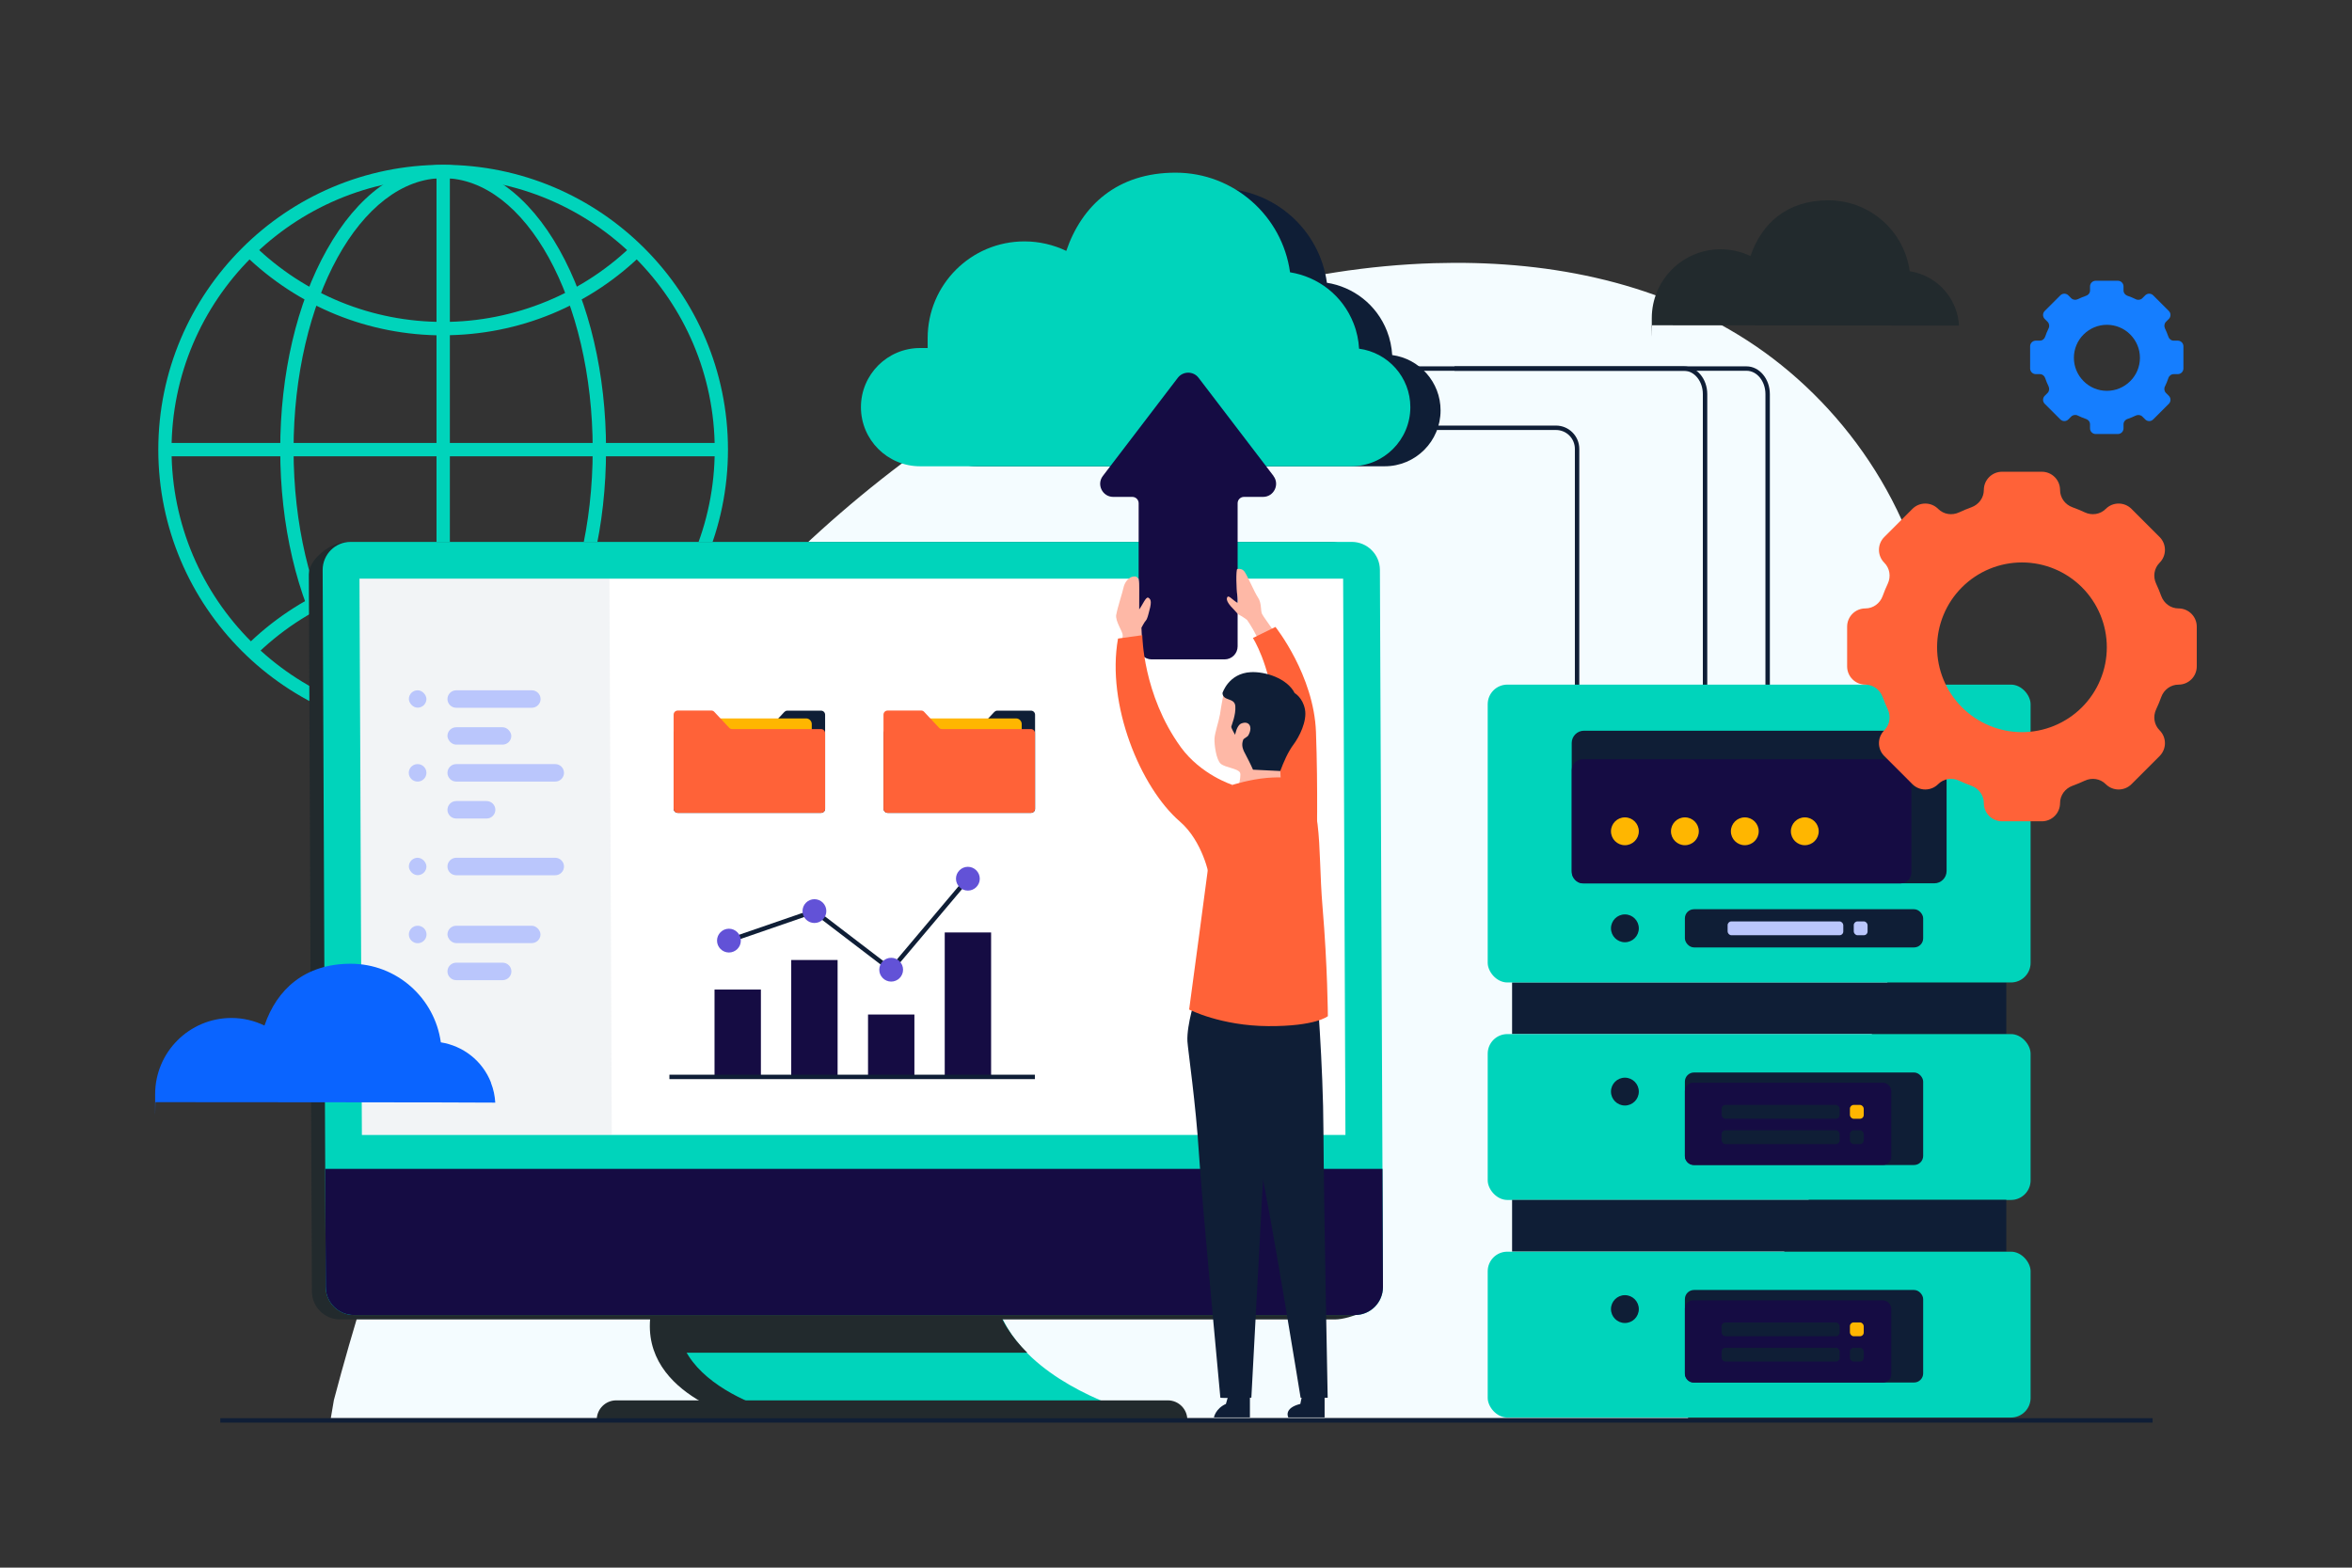 <svg xmlns="http://www.w3.org/2000/svg" viewBox="0 0 2450 1633.3"><rect x="0" y="0" width="2450" height="1633.3" fill="#333333" stroke="none"/><defs><style>      .cls-1 {        fill: #0f1e36;      }      .cls-1, .cls-2, .cls-3, .cls-4, .cls-5, .cls-6, .cls-7, .cls-8, .cls-9, .cls-10, .cls-11, .cls-12, .cls-13, .cls-14 {        stroke-width: 0px;      }      .cls-2 {        fill: #ffb600;      }      .cls-3 {        fill: #150c43;      }      .cls-4 {        fill: #0a64ff;      }      .cls-5 {        fill: #157eff;      }      .cls-6 {        fill: #ff6238;      }      .cls-7 {        fill: #6252d7;      }      .cls-8 {        fill: #beccd5;        opacity: .2;      }      .cls-9 {        fill: #bac6fc;      }      .cls-10 {        fill: #feb8a6;      }      .cls-11 {        fill: #fff;      }      .cls-12 {        fill: #f4fcff;      }      .cls-13 {        fill: #222a2d;      }      .cls-14 {        fill: #00d4bb;      }    </style></defs><g id="BACKGROUND"><path class="cls-12" d="M2013.9,655.6c-17.2-127.8-96-237.9-194.2-301.1-98.1-63.2-213.6-83.7-326-80.3-274.4,8.5-538.3,155.9-735.4,375.5-197.2,219.6-330.9,507-410.5,809l-3.2,18.8h1413.6c122.7-182.6,207.8-398.4,246.3-624.9,11-64.9,18.2-131.7,9.5-197.1Z"></path></g><g id="OBJECTS"><path class="cls-13" d="M2036.5,320.5c-8.1-20.9-26.6-34.7-47.2-37.9-5.7-41.8-41.5-73.9-84.8-73.9s-69.6,24.3-81.1,58.1c-9.4-4.5-19.9-7.1-31-7.1-39.7,0-71.8,32.1-71.8,71.8s.1,4.9.4,7.4c0,0,317.7.2,319.6.4-.3-6.3-1.6-12.6-4-18.7Z"></path><g><path class="cls-1" d="M1645.1,742.2h-4.6v-274.5c0-10.9-8.8-19.7-19.7-19.7h-151.7v-4.6h151.7c13.4,0,24.3,10.9,24.3,24.3v274.5Z"></path><path class="cls-1" d="M1778.4,742.2h-4.6v-331.6c0-13.4-8.8-24.3-19.7-24.3h-304.2v-4.6h304.2c13.4,0,24.3,13,24.3,28.9v331.6Z"></path><path class="cls-1" d="M1843.6,742.2h-4.6v-331.6c0-13.4-8.8-24.3-19.7-24.3h-304.2v-4.6h304.2c13.4,0,24.3,13,24.3,28.9v331.6Z"></path></g><g><path class="cls-14" d="M461.6,765.2c-163.6,0-296.7-133.1-296.7-296.7S298,171.7,461.6,171.7s296.7,133.1,296.7,296.7-133.1,296.7-296.7,296.7ZM461.6,185.6c-156,0-282.9,126.9-282.9,282.9s126.9,282.9,282.9,282.9,282.9-126.9,282.9-282.9-126.9-282.9-282.9-282.9Z"></path><path class="cls-14" d="M461.6,349.4c-77.6,0-151-29.8-206.7-83.9l9.7-10c53.1,51.5,123,79.9,197,79.9s146.6-29.4,200-82.8l9.8,9.8c-56,56-130.6,86.9-209.8,86.9Z"></path><path class="cls-14" d="M264.7,684.2l-9.8-9.8c56-56,130.6-86.9,209.8-86.9s151,29.8,206.7,83.9l-9.7,10c-53.1-51.5-123-79.9-197-79.9s-146.6,29.4-200,82.8Z"></path><path class="cls-14" d="M461.6,765.2c-46.1,0-89.1-31.4-121.1-88.4-31.3-55.8-48.6-129.7-48.6-208.3s17.2-152.6,48.6-208.3c32-57,75-88.4,121.1-88.4s89.1,31.4,121.1,88.4c31.3,55.8,48.6,129.7,48.6,208.3s-17.2,152.6-48.6,208.3c-32,57-75,88.4-121.1,88.4ZM461.6,185.6c-85.9,0-155.8,126.9-155.8,282.9s69.9,282.9,155.8,282.9,155.8-126.9,155.8-282.9-69.9-282.9-155.8-282.9Z"></path><rect class="cls-14" x="454.7" y="178.6" width="13.9" height="579.6"></rect><rect class="cls-14" x="171.8" y="461.5" width="579.6" height="13.9"></rect></g><g><rect class="cls-1" x="1575" y="1023.5" width="514.8" height="53.9" transform="translate(3664.9 2100.9) rotate(180)"></rect><rect class="cls-14" x="1549.7" y="713.2" width="565.5" height="310.3" rx="20.4" ry="20.4" transform="translate(3664.9 1736.8) rotate(180)"></rect><path class="cls-1" d="M1650,761.4h364.9c7,0,12.8,5.7,12.8,12.8v133.4c0,7-5.7,12.8-12.8,12.8h-364.9c-7,0-12.8-5.7-12.8-12.8v-133.4c0-7,5.7-12.8,12.8-12.8Z" transform="translate(3664.9 1681.7) rotate(180)"></path><rect class="cls-3" x="1637.2" y="790.9" width="353.7" height="129.4" rx="11.2" ry="11.2" transform="translate(3628.2 1711.3) rotate(180)"></rect><rect class="cls-1" x="1755.1" y="947.3" width="248.2" height="39.8" rx="9.5" ry="9.5" transform="translate(3758.4 1934.4) rotate(180)"></rect><path class="cls-1" d="M1678.1,967.2c0,8,6.5,14.5,14.5,14.5s14.5-6.5,14.5-14.5-6.5-14.5-14.5-14.5-14.5,6.5-14.5,14.5Z"></path><path class="cls-2" d="M1678.1,866.1c0,8,6.5,14.5,14.5,14.5s14.5-6.5,14.5-14.5-6.5-14.5-14.5-14.5-14.5,6.5-14.5,14.5Z"></path><path class="cls-2" d="M1740.6,866.1c0,8,6.5,14.5,14.5,14.5s14.5-6.5,14.5-14.5-6.5-14.5-14.5-14.5-14.5,6.5-14.5,14.5Z"></path><path class="cls-2" d="M1803,866.1c0,8,6.5,14.5,14.5,14.5s14.5-6.5,14.5-14.5-6.5-14.5-14.5-14.5-14.5,6.5-14.5,14.5Z"></path><path class="cls-2" d="M1865.5,866.1c0,8,6.5,14.5,14.5,14.5s14.5-6.5,14.5-14.5-6.5-14.5-14.5-14.5-14.5,6.5-14.5,14.5Z"></path><rect class="cls-9" x="1930.9" y="960" width="14.4" height="14.4" rx="3.9" ry="3.9" transform="translate(3876.3 1934.4) rotate(180)"></rect><rect class="cls-9" x="1799.6" y="960" width="120.5" height="14.4" rx="3.9" ry="3.9" transform="translate(3719.7 1934.4) rotate(180)"></rect><rect class="cls-14" x="1549.7" y="1077.4" width="565.5" height="172.8" rx="20.4" ry="20.4" transform="translate(3664.9 2327.6) rotate(180)"></rect><rect class="cls-1" x="1755.1" y="1117.3" width="248.2" height="96.4" rx="9.5" ry="9.5" transform="translate(3758.4 2331.1) rotate(180)"></rect><rect class="cls-3" x="1755.1" y="1128.2" width="215" height="85.6" rx="8.5" ry="8.5" transform="translate(3725.2 2341.9) rotate(180)"></rect><path class="cls-1" d="M1678.1,1137.3c0,8,6.5,14.5,14.5,14.5s14.5-6.5,14.5-14.5-6.5-14.5-14.5-14.5-14.5,6.5-14.5,14.5Z"></path><g><rect class="cls-2" x="1927.1" y="1151.1" width="14.4" height="14.4" rx="3.9" ry="3.9" transform="translate(3868.5 2316.7) rotate(180)"></rect><rect class="cls-1" x="1793.2" y="1151.1" width="123" height="14.4" rx="3.9" ry="3.9" transform="translate(3709.5 2316.7) rotate(180)"></rect><rect class="cls-1" x="1927.1" y="1177.6" width="14.4" height="14.4" rx="3.9" ry="3.9" transform="translate(3868.5 2369.6) rotate(180)"></rect><rect class="cls-1" x="1793.2" y="1177.6" width="123" height="14.4" rx="3.9" ry="3.9" transform="translate(3709.5 2369.6) rotate(180)"></rect></g><rect class="cls-1" x="1575" y="1250.2" width="514.8" height="53.9" transform="translate(3664.9 2554.2) rotate(180)"></rect><rect class="cls-14" x="1549.7" y="1304" width="565.5" height="172.8" rx="20.4" ry="20.4" transform="translate(3664.9 2780.9) rotate(180)"></rect><rect class="cls-1" x="1755.1" y="1344" width="248.2" height="96.4" rx="9.5" ry="9.5" transform="translate(3758.4 2784.4) rotate(180)"></rect><rect class="cls-3" x="1755.1" y="1354.8" width="215" height="85.6" rx="8.5" ry="8.5" transform="translate(3725.2 2795.2) rotate(180)"></rect><path class="cls-1" d="M1678.1,1363.9c0,8,6.5,14.5,14.5,14.5s14.5-6.5,14.5-14.5-6.5-14.5-14.5-14.5-14.5,6.5-14.5,14.5Z"></path><g><rect class="cls-2" x="1927.1" y="1377.8" width="14.4" height="14.4" rx="3.9" ry="3.9" transform="translate(3868.5 2770) rotate(180)"></rect><rect class="cls-1" x="1793.2" y="1377.8" width="123" height="14.4" rx="3.9" ry="3.9" transform="translate(3709.5 2770) rotate(180)"></rect><rect class="cls-1" x="1927.1" y="1404.2" width="14.4" height="14.4" rx="3.9" ry="3.9" transform="translate(3868.5 2822.8) rotate(180)"></rect><rect class="cls-1" x="1793.2" y="1404.2" width="123" height="14.4" rx="3.9" ry="3.9" transform="translate(3709.5 2822.8) rotate(180)"></rect></g></g><g><path class="cls-13" d="M681.5,1353.1h265.8c6.9,64.9,76.1,100.4,121,116.4,6,2.1,6.2,10.3.1,10.3h-288.8c-.4,0-.8,0-1.2-.1-9.2-2.2-125.5-32-97-126.7Z"></path><path class="cls-14" d="M708.4,1353.1h328.4c15.8,64.9,89.8,100.4,137,116.4,6.3,2.1,7.6,10.3,1.6,10.3h-333.9c-.3,0-.6,0-.9,0-9.4-1.8-156.8-31.2-132-126.7Z"></path><path class="cls-13" d="M1070.1,1409.4c-16.1-15.9-28.5-34.6-33.9-56.3h-334.2c-5.7,21.7-1.7,40.4,8,56.3h360Z"></path><path class="cls-13" d="M354.2,1374.7h1036.2c16.1,0,48.7-13.1,48.6-29.2l-22.9-751.6c0-16.1-13.2-29.2-29.3-29.2H361.1c-16.1,0-39.5,17.6-39.4,33.7l3.2,747.1c0,16.1,13.2,29.2,29.3,29.2Z"></path><path class="cls-14" d="M368.7,1370.1h1042.8c16.1,0,29.1-13.1,29.1-29.2l-3.2-747.1c0-16.1-13.2-29.2-29.3-29.2H365.2c-16.1,0-29.1,13.1-29.1,29.2l3.2,747.1c0,16.1,13.2,29.2,29.3,29.2Z"></path><path class="cls-3" d="M368.7,1370.1h1042.8c16.1,0,29.1-13.1,29.1-29.2l-.5-123.1H338.8l.5,123.1c0,16.1,13.2,29.2,29.3,29.2Z"></path><polygon class="cls-11" points="1401.5 1182.5 1399.1 602.9 374.5 602.9 377 1182.5 1401.5 1182.5"></polygon><polygon class="cls-8" points="637.3 1182.5 634.8 602.9 374.5 602.9 377 1182.5 637.3 1182.5"></polygon><g><g><path class="cls-1" d="M817,741.8l-15.4,16.5c-.8.9-1.9,1.4-3.1,1.4h-92.5c-2.4,0-4.3,1.8-4.3,4.2v78.7c0,2.4,1.9,4.3,4.3,4.3h149.2c2.4,0,4.3-1.8,4.3-4.2v-98c0-2.4-1.9-4.3-4.3-4.3h-35c-1.2,0-2.3.5-3.1,1.4Z"></path><path class="cls-2" d="M715.7,748.5h124c3.2,0,5.9,2.7,5.9,5.9v20.9c0,3.2-2.6,5.9-5.9,5.9h-124c-3.2,0-5.9-2.7-5.9-5.9v-20.9c0-3.2,2.6-5.9,5.9-5.9Z"></path><path class="cls-6" d="M744.1,741.7l15.4,16.5c.8.9,1.9,1.4,3.1,1.4h92.6c2.4,0,4.3,2,4.3,4.3v78.7c0,2.4-1.9,4.3-4.3,4.3h-149.2c-2.4,0-4.3-2-4.3-4.3v-98c0-2.4,1.9-4.3,4.3-4.3h35c1.2,0,2.3.5,3.1,1.4Z"></path></g><g><path class="cls-1" d="M1035.7,741.8l-15.4,16.5c-.8.9-1.9,1.4-3.1,1.4h-92.5c-2.4,0-4.3,1.8-4.3,4.2v78.7c0,2.4,1.9,4.3,4.3,4.3h149.2c2.4,0,4.3-1.8,4.3-4.2v-98c0-2.4-1.9-4.3-4.3-4.3h-35c-1.2,0-2.3.5-3.1,1.4Z"></path><path class="cls-2" d="M934.4,748.5h124c3.2,0,5.9,2.7,5.9,5.9v20.9c0,3.2-2.6,5.9-5.9,5.9h-124c-3.2,0-5.9-2.7-5.9-5.9v-20.9c0-3.2,2.6-5.9,5.9-5.9Z"></path><path class="cls-6" d="M962.7,741.7l15.4,16.5c.8.9,1.9,1.4,3.1,1.4h92.6c2.4,0,4.3,2,4.3,4.3v78.7c0,2.4-1.9,4.3-4.3,4.3h-149.2c-2.4,0-4.3-2-4.3-4.3v-98c0-2.4,1.9-4.3,4.3-4.3h35c1.2,0,2.3.5,3.1,1.4Z"></path></g><g><g><rect class="cls-3" x="744.3" y="1031" width="48.3" height="91"></rect><rect class="cls-3" x="824.2" y="1000.2" width="48.3" height="121.8"></rect><rect class="cls-3" x="904.2" y="1057" width="48.3" height="65"></rect><rect class="cls-3" x="984.1" y="971.5" width="48.3" height="150.5"></rect><rect class="cls-1" x="697.3" y="1119.7" width="380.7" height="4.6"></rect></g><polygon class="cls-1" points="928.6 1013.5 847.9 951.9 760.1 982.2 758.6 977.8 848.8 946.7 927.9 1007.2 1006.4 914 1010 917 928.6 1013.5"></polygon><path class="cls-7" d="M940.7,1010.3c0,6.9-5.6,12.4-12.4,12.4s-12.4-5.6-12.4-12.4,5.6-12.4,12.4-12.4,12.4,5.6,12.4,12.4Z"></path><circle class="cls-7" cx="848.4" cy="949.3" r="12.4" transform="translate(-422.8 877.9) rotate(-45)"></circle><path class="cls-7" d="M771.7,980c0,6.9-5.6,12.4-12.4,12.4s-12.4-5.6-12.4-12.4,5.6-12.4,12.4-12.4,12.4,5.6,12.4,12.4Z"></path><path class="cls-7" d="M1020.6,915.5c0,6.9-5.6,12.4-12.4,12.4s-12.4-5.6-12.4-12.4,5.6-12.4,12.4-12.4,12.4,5.6,12.4,12.4Z"></path></g></g><g><path class="cls-9" d="M475.2,719.2h78.8c5,0,9.1,4.1,9.1,9.1h0c0,5-4.1,9.1-9.1,9.1h-78.8c-5,0-9.1-4.1-9.1-9.1h0c0-5,4.1-9.1,9.1-9.1Z"></path><rect class="cls-9" x="425.9" y="719.2" width="18.3" height="18.1" rx="9.1" ry="9.1"></rect><path class="cls-9" d="M435.1,814.3h-.2c-5,0-9.1-4.1-9.1-9.1h0c0-5,4.1-9.1,9.1-9.1h.2c5,0,9.1,4.1,9.1,9.1h0c0,5-4.1,9.1-9.1,9.1Z"></path><rect class="cls-9" x="466.1" y="757.7" width="66.5" height="18.1" rx="9.1" ry="9.1"></rect><rect class="cls-9" x="466.1" y="964.5" width="96.9" height="18.1" rx="9.1" ry="9.1"></rect><path class="cls-9" d="M435,964.5h.2c5,0,9.1,4.1,9.1,9.1h0c0,5-4.1,9.1-9.1,9.1h-.2c-5,0-9.1-4.1-9.1-9.1h0c0-5,4.1-9.1,9.1-9.1Z"></path><path class="cls-9" d="M475.2,1003h48.4c5,0,9.1,4.1,9.1,9.1h0c0,5-4.1,9.1-9.1,9.1h-48.4c-5,0-9.1-4.1-9.1-9.1h0c0-5,4.1-9.1,9.1-9.1Z"></path><path class="cls-9" d="M578.4,814.3h-103.2c-5,0-9.1-4.1-9.1-9.1h0c0-5,4.1-9.1,9.1-9.1h103.2c5,0,9.1,4.1,9.1,9.1h0c0,5-4.1,9.1-9.1,9.1Z"></path><rect class="cls-9" x="425.9" y="893.7" width="18.3" height="18.1" rx="9.1" ry="9.1"></rect><path class="cls-9" d="M475.2,893.7h103.2c5,0,9.1,4.1,9.1,9.1h0c0,5-4.1,9.1-9.1,9.1h-103.2c-5,0-9.1-4.1-9.1-9.1h0c0-5,4.1-9.1,9.1-9.1Z"></path><path class="cls-9" d="M475.2,834.6h31.7c5,0,9.1,4.1,9.1,9.1h0c0,5-4.1,9.1-9.1,9.1h-31.7c-5,0-9.1-4.1-9.1-9.1h0c0-5,4.1-9.1,9.1-9.1Z"></path></g><path class="cls-13" d="M642,1459h574.5c11.2,0,20.3,9.1,20.3,20.3v.6h-615.2v-.6c0-11.2,9.1-20.3,20.3-20.3Z"></path></g><rect class="cls-1" x="229.5" y="1477.6" width="2012.8" height="4.6"></rect><g><path class="cls-1" d="M1450.2,369.9c-.5-8.3-2.2-16.7-5.4-24.9-10.8-27.7-35.2-46.1-62.6-50.4-7.6-55.5-55.2-98.2-112.8-98.2s-92.5,32.3-107.8,77.1c-12.5-6-26.5-9.3-41.2-9.3-52.7,0-95.4,42.7-95.4,95.4s.2,6.6.5,9.8h-8c-32.2,0-58.2,26.1-58.2,58.2h0c0,32.2,26.1,58.2,58.2,58.2h424.9c32.2,0,58.2-26.1,58.2-58.2h0c0-29.5-22-53.9-50.5-57.7Z"></path><path class="cls-14" d="M1415.7,363.3c-.5-8.8-2.3-17.7-5.7-26.3-11.4-29.3-37.2-48.7-66.2-53.3-8.1-58.6-58.4-103.8-119.2-103.8s-97.7,34.1-113.9,81.5c-13.2-6.3-28-9.9-43.6-9.9-55.7,0-100.8,45.1-100.8,100.8s.2,6.9.5,10.3h-8.4c-34,0-61.6,27.6-61.6,61.6h0c0,34,27.6,61.6,61.6,61.6h449.1c34,0,61.6-27.6,61.6-61.6h0c0-31.2-23.3-56.9-53.4-60.9Z"></path></g><g><path class="cls-3" d="M1326.6,495.9l-78.1-102.3c-5.4-7.1-16.1-7.1-21.6,0l-78.1,102.3c-6.8,8.9-.4,21.8,10.8,21.8h19.9c3.7,0,6.6,3,6.6,6.6v149.1c0,7.5,6.1,13.6,13.6,13.6h75.9c7.5,0,13.6-6.1,13.6-13.6v-149.1c0-3.7,3-6.6,6.6-6.6h19.9c11.2,0,17.6-12.9,10.8-21.8Z"></path><path class="cls-10" d="M1314.7,639.8c-1.8-3.4-.3-11.4-4.2-17.1-3.9-5.7-11.1-23.1-14.2-27.2-2-2.6-4.5-3.1-7.4-2.7-1.7.2-1,23.2-.1,26.8.9,3.6,1.1,6.8.6,8.7-6-3.4-9.6-8.9-11.1-5.9-1.5,3,1.8,7.6,8,13.8,0,0,3.4,4.2,5.2,4.8,1.8.6,7.5,4.9,7.5,4.9,0,0,18,24.1,26.2,62.7,7.3-5.7,14.6-11.3,22-16.8-10.9-23.6-29.3-45.9-32.5-52Z"></path><path class="cls-6" d="M1319.9,840.6s11.8-59,7.5-100.7c-5-48.6-22.3-75.2-22.3-75.2l23.5-11.5s40,50.2,42.2,109.4c2.2,59.2.8,121.5.8,121.5l-51.7-43.5Z"></path><g><path class="cls-10" d="M1162.7,640.5c-1.1,6.9,6.9,17.5,6.8,21.4-.3,7.3-4.7,30.9-4.3,58,9.2-3,18.4-5.9,27.6-8.8-2.7-26.3-3.8-57.1-3.8-57.1,0,0,3.3-6.3,4.7-7.6,1.3-1.3,2.6-6.6,2.6-6.6,3.2-11.2,3.4-15.2-.2-17.1-2.5-1.3-6.1,8-9.5,12.3,0,0,0-13.9.1-21,0-8.8-.2-14-5.8-13.4-5.6.6-9.6,6.7-10.6,11.7-1,5-6.4,21.2-7.5,28.1Z"></path><path class="cls-6" d="M1229.9,778.3c-39.6-54.7-40-116.5-40-116.5l-25.3,3.5c-12.3,68.9,23.4,155.2,64.4,190.6,24.1,20.8,30.6,56.8,30.6,56.8l24.1-95s-32.7-10.3-53.9-39.5Z"></path></g><path class="cls-1" d="M1379.8,1450.2v26.6h-37.8s-5.4-9.6,12.5-14.1l2.6-12.5h22.7Z"></path><path class="cls-1" d="M1302,1450.2v26.6h-37.5s1.6-9.2,12.5-14.1l3.6-12.5h21.4Z"></path><path class="cls-1" d="M1371.2,1023.6s7.2,85.7,7.4,155.7c.3,69.9,4.4,277,4.4,277h-28.2s-32.3-200.1-42.9-245c-10.6-44.9-34.9-186.8-34.9-186.8l94.2-.8Z"></path><path class="cls-1" d="M1324.7,1107.5s-8.8,115.9-9.9,136.9c-1.1,21-11.3,211.8-11.3,211.8,0,0-32.3.7-32.3,0s-19.1-202.5-22.3-254.2c-3.2-51.7-11.5-108.6-12-117-.9-17.5,8.7-46.6,8.7-46.6l46.7-4.5,32.4,73.5Z"></path><path class="cls-10" d="M1335.3,832.2l-2.3-39.8s3.2-15.9-2.5-37c-5.7-21.1-44.6-34.6-44.6-34.6-1.8-1.1-4.1-9.5-7.1-6.4-4.7,4.9-6.6,21.6-8,30-1.5,8.4-5.4,19-5.7,25.2-.3,6.2,1.8,22.2,6.6,26.2,4.8,4,18,4.9,20,9.2,2,4.3-4.5,25.1-4.5,25.1l48.3,2Z"></path><path class="cls-1" d="M1273.4,722c.5,8.9,12.7,4.5,13.4,13.7.7,9.2-3.9,19.8-4.2,21.3-.3,1.5,4,8.6,4,8.6,0,0,1.6-9.9,6.4-11.8,8.1-3.3,12.4,3.5,7.3,12.4-1,1.7-4.7,3.1-5.3,4.5-2.2,6.1-.5,10.1,3.2,16.8,4.4,8.3,7,14.4,7,14.4,9,.4,28.4,1.4,28.4,1.4,3.5-9.4,8.1-20,13.8-27.6,5.8-7.7,14.4-24.3,11.9-36.8-2.4-12.2-10.7-16.8-10.7-16.8-7.9-15.5-30.8-22.6-45.7-21.8-23.2,1.2-29.5,21.8-29.5,21.8Z"></path><path class="cls-6" d="M1383.2,1058.7s-.3-52-5.6-114.3c-5.3-62.3,1.9-121.5-30.7-132.5-3.3-1.1-10.1-2.9-27.5-1.4-17.5,1.5-35.7,7.3-35.7,7.3,0,0-17.6,23.6-20.9,51.8-3.3,28.3-24.1,182.2-24.1,182.2,0,0,32.9,17,82.4,17.3,49.4.3,62-10.3,62-10.3Z"></path></g><g><path class="cls-6" d="M2288.3,694.3v-41.4c0-10.5-8.5-19-19-19h0c-8.2,0-15.2-5.3-18-12.9-1.6-4.3-3.3-8.6-5.3-12.8-3.5-7.4-2.2-16.1,3.6-21.9h0c7.4-7.4,7.4-19.4,0-26.8l-29.3-29.3c-7.4-7.4-19.4-7.4-26.8,0h0c-5.8,5.8-14.5,7.1-21.9,3.6-4.2-2-8.4-3.7-12.8-5.3-7.7-2.8-12.9-9.9-12.9-18h0c0-10.5-8.5-19-19-19h-41.4c-10.5,0-19,8.5-19,19h0c0,8.2-5.3,15.2-12.9,18-4.3,1.6-8.6,3.3-12.8,5.3-7.4,3.5-16.1,2.2-21.9-3.6h0c-7.4-7.4-19.4-7.4-26.8,0l-29.3,29.3c-7.4,7.4-7.4,19.4,0,26.8h0c5.8,5.8,7.1,14.5,3.6,21.9-2,4.2-3.7,8.4-5.3,12.8-2.8,7.7-9.9,12.9-18,12.9h0c-10.5,0-19,8.5-19,19v41.4c0,10.5,8.5,19,19,19h0c8.2,0,15.2,5.3,18,12.9,1.6,4.3,3.3,8.6,5.3,12.8,3.5,7.4,2.2,16.1-3.6,21.9h0c-7.4,7.4-7.4,19.4,0,26.8l29.3,29.3c7.4,7.4,19.4,7.4,26.8,0h0c5.8-5.8,14.5-7.1,21.9-3.6,4.2,2,8.4,3.7,12.8,5.3,7.7,2.8,12.9,9.9,12.9,18h0c0,10.5,8.5,19,19,19h41.4c10.5,0,19-8.5,19-19h0c0-8.2,5.3-15.2,12.9-18,4.3-1.6,8.6-3.3,12.8-5.3,7.4-3.5,16.1-2.2,21.9,3.6h0c7.4,7.4,19.4,7.4,26.8,0l29.3-29.3c7.4-7.4,7.4-19.4,0-26.8h0c-5.8-5.8-7.1-14.5-3.6-21.9,2-4.2,3.7-8.4,5.3-12.8,2.8-7.7,9.9-12.9,18-12.9h0c10.5,0,19-8.5,19-19ZM2168.7,736.9h0c-16.6,16.6-39.1,25.9-62.5,25.9h0c-23.4,0-45.9-9.3-62.5-25.9h0c-16.6-16.6-25.9-39.1-25.9-62.5h0c0-23.4,9.3-45.9,25.9-62.5h0c16.6-16.6,39.1-25.9,62.5-25.9h0c23.4,0,45.9,9.3,62.5,25.9h0c16.6,16.6,25.9,39.1,25.9,62.5h0c0,23.4-9.3,45.9-25.9,62.5Z"></path><path class="cls-5" d="M2274.4,383.9v-23.1c0-3.2-2.6-5.9-5.9-5.9h-4.2c-2.6,0-4.8-1.7-5.6-4.2-1-2.9-2.2-5.8-3.5-8.5-1.1-2.3-.8-5.1,1-6.9l3-3c2.3-2.3,2.3-6,0-8.3l-16.3-16.3c-2.3-2.3-6-2.3-8.3,0l-3,3c-1.8,1.8-4.6,2.2-6.9,1-2.8-1.4-5.6-2.5-8.5-3.5-2.4-.8-4.2-3-4.2-5.6v-4.2c0-3.2-2.6-5.9-5.9-5.9h-23.1c-3.2,0-5.9,2.6-5.9,5.9v4.2c0,2.6-1.7,4.8-4.2,5.6-2.9,1-5.8,2.2-8.5,3.5-2.3,1.1-5.1.8-6.9-1l-3-3c-2.3-2.3-6-2.3-8.3,0l-16.3,16.3c-2.3,2.3-2.3,6,0,8.3l3,3c1.8,1.8,2.2,4.6,1,6.9-1.4,2.8-2.5,5.6-3.5,8.5-.8,2.5-3,4.2-5.6,4.2h-4.2c-3.2,0-5.9,2.6-5.9,5.9v23.1c0,3.2,2.6,5.9,5.9,5.9h4.2c2.6,0,4.8,1.7,5.6,4.2,1,2.9,2.2,5.8,3.5,8.5,1.1,2.3.8,5.1-1,6.9l-3,3c-2.3,2.3-2.3,6,0,8.3l16.3,16.3c2.3,2.3,6,2.3,8.3,0l3-3c1.8-1.8,4.6-2.2,6.9-1,2.8,1.4,5.6,2.5,8.5,3.5,2.5.8,4.2,3,4.2,5.6v4.2c0,3.2,2.6,5.9,5.9,5.9h23.1c3.2,0,5.9-2.6,5.9-5.9v-4.2c0-2.6,1.7-4.8,4.2-5.6,2.9-1,5.8-2.2,8.5-3.5,2.3-1.1,5.1-.8,6.9,1l3,3c2.3,2.3,6,2.3,8.3,0l16.3-16.3c2.3-2.3,2.3-6,0-8.3l-3-3c-1.8-1.8-2.2-4.6-1-6.9,1.4-2.8,2.5-5.6,3.5-8.5.8-2.5,3-4.2,5.6-4.2h4.2c3.2,0,5.9-2.6,5.9-5.9ZM2219,397.1h0c-6.5,6.5-15.2,10.1-24.3,10.1h0c-9.1,0-17.9-3.6-24.3-10.1h0c-6.5-6.5-10.1-15.2-10.1-24.3h0c0-9.1,3.6-17.9,10.1-24.3h0c6.5-6.5,15.2-10.1,24.3-10.1h0c9.1,0,17.9,3.6,24.3,10.1h0c6.5,6.5,10.1,15.2,10.1,24.3h0c0,9.1-3.6,17.9-10.1,24.3Z"></path></g><path class="cls-4" d="M511.5,1128c-9-23.1-29.4-38.4-52.3-42-6.4-46.2-45.9-81.9-93.9-81.9s-77.1,26.9-89.8,64.4c-10.4-5-22-7.9-34.4-7.9-43.9,0-79.5,35.6-79.5,79.5s.1,5.5.4,8.2c0,0,351.8.2,353.9.5-.4-6.9-1.8-13.9-4.5-20.7Z"></path></g></svg>